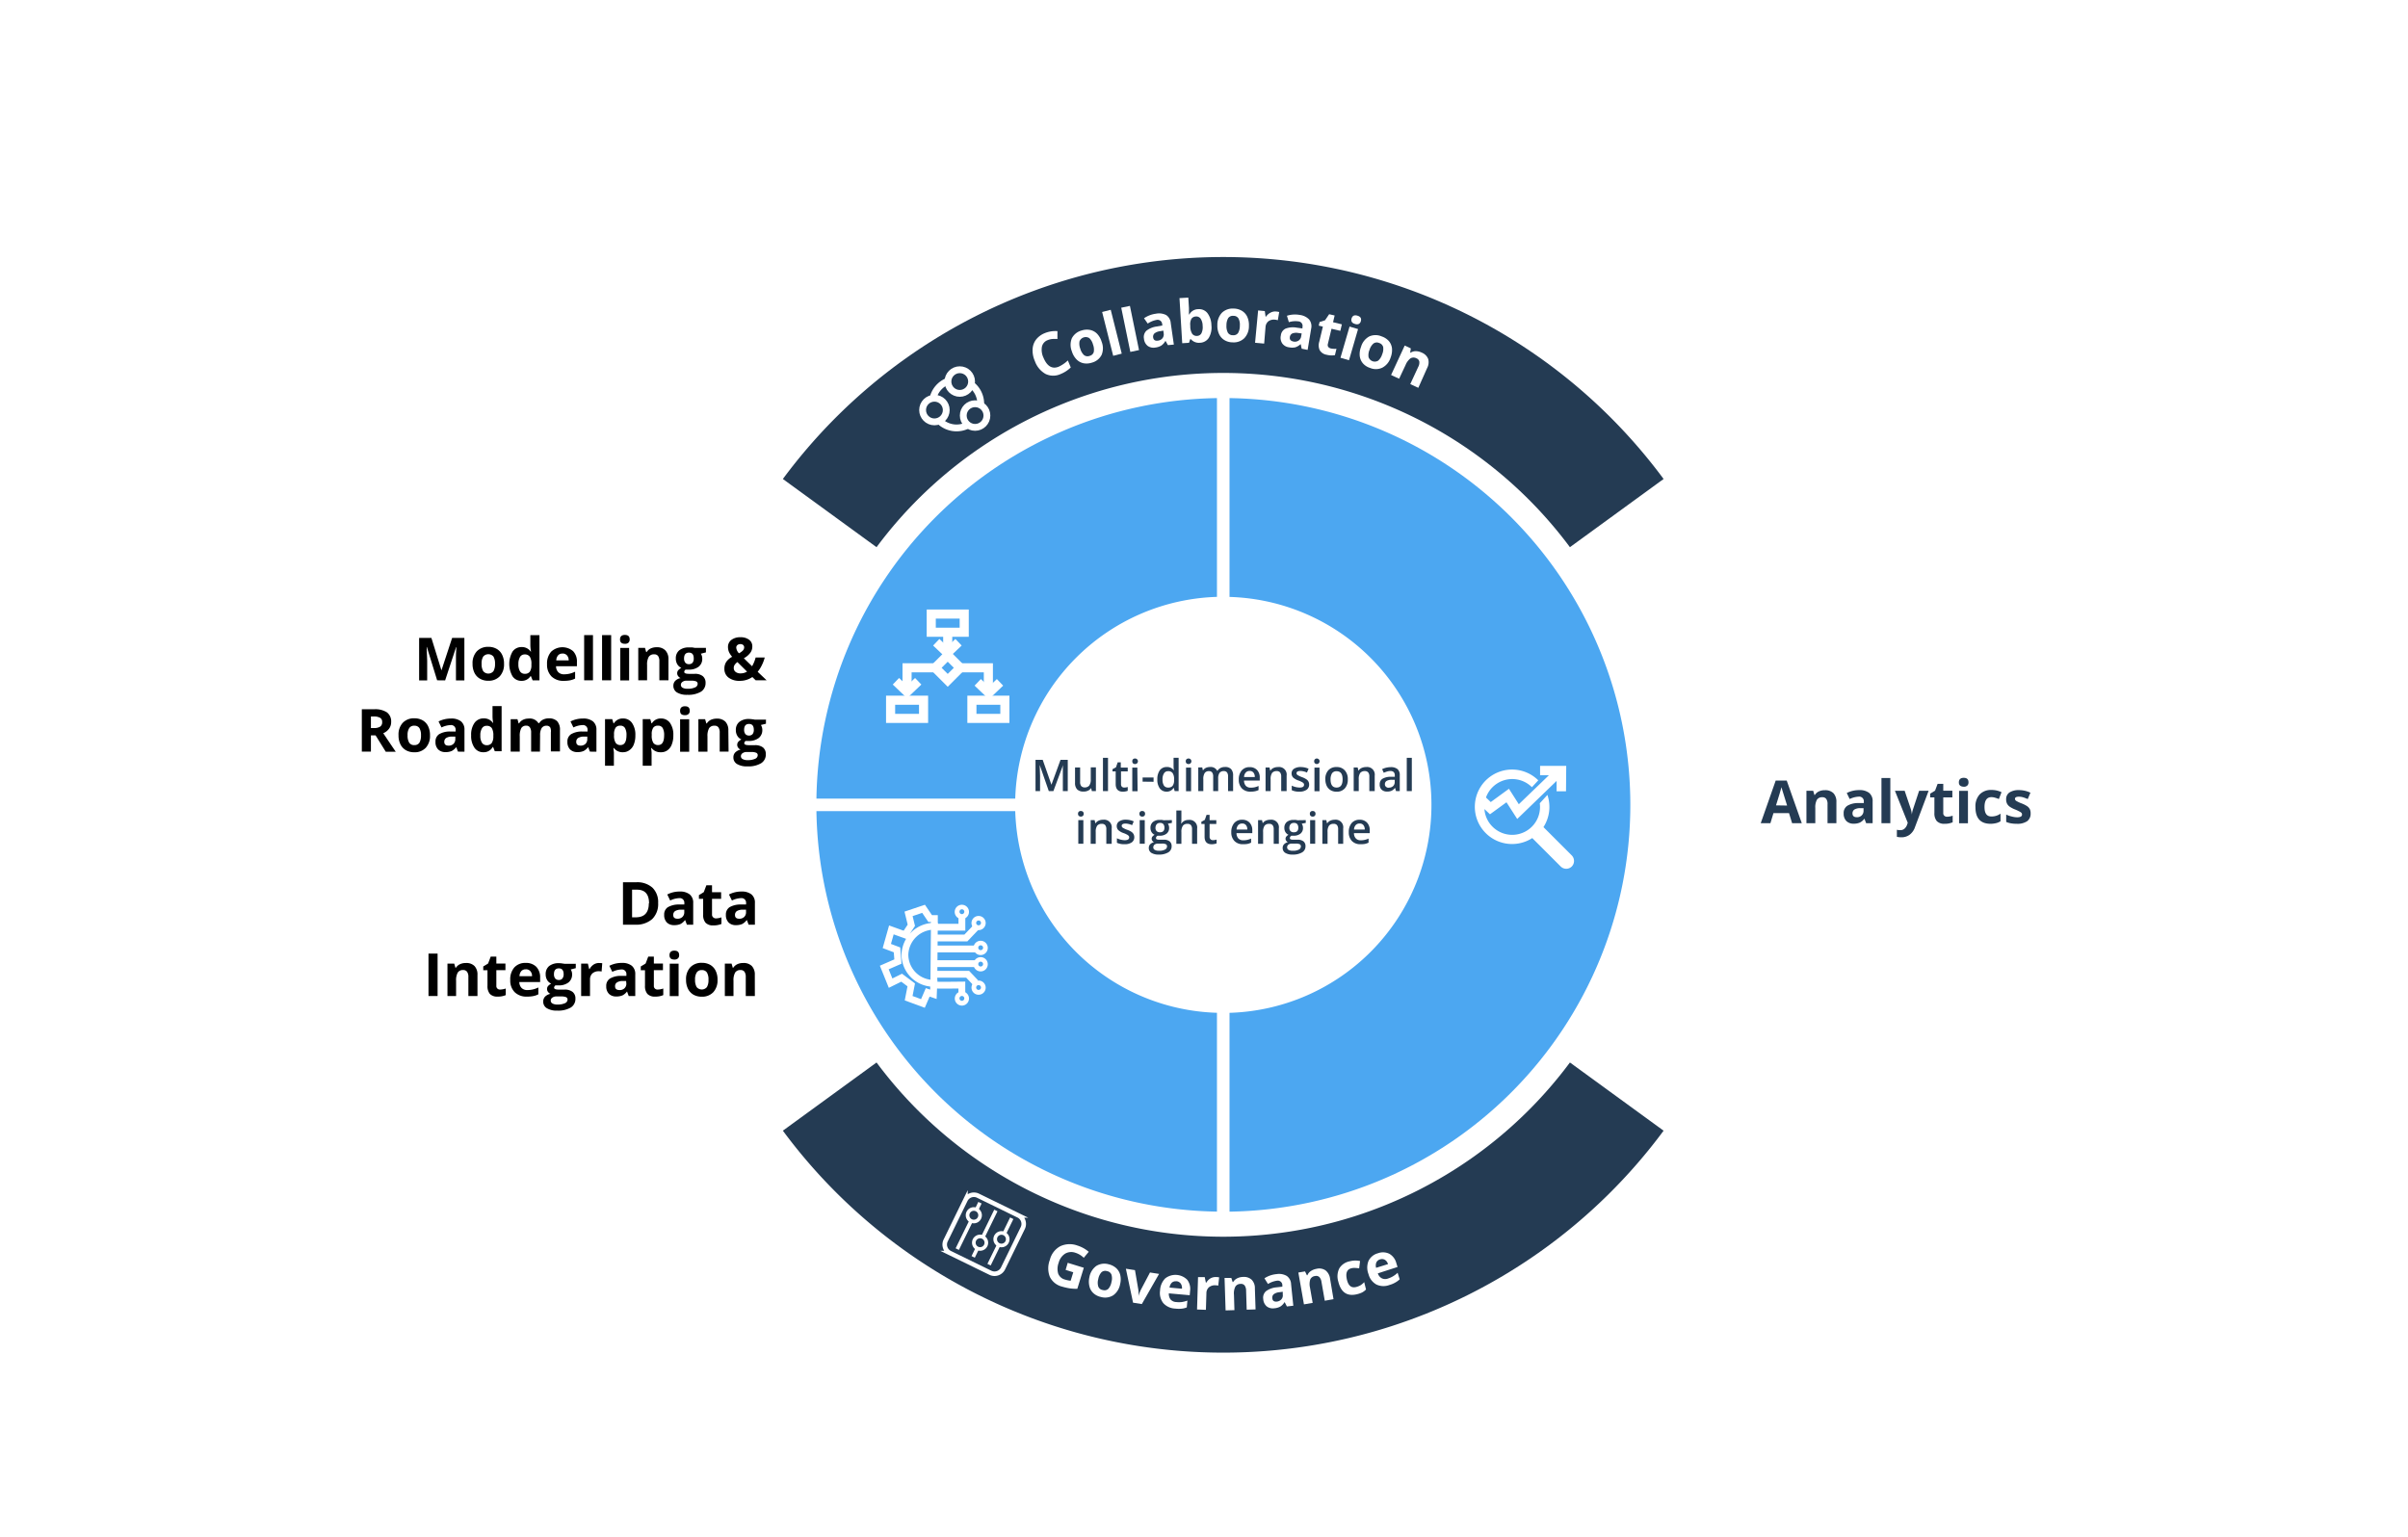 <svg id="Layer_1" data-name="Layer 1" xmlns="http://www.w3.org/2000/svg" viewBox="0 0 529.54 338"><defs><style>.cls-1{fill:#fff;}.cls-2{fill:#4ca7f1;}.cls-3{fill:#243b53;}.cls-4,.cls-5,.cls-6,.cls-7,.cls-8{fill:none;stroke:#fff;}.cls-4,.cls-5,.cls-6,.cls-8{stroke-miterlimit:10;}.cls-5{stroke-width:0.8px;}.cls-6{stroke-width:2px;}.cls-7{stroke-miterlimit:10;stroke-width:2px;}.cls-8{stroke-width:1.5px;}</style></defs><rect class="cls-1" width="529.54" height="338"/><g id="Layer_2" data-name="Layer 2"><path class="cls-2" d="M273.62,228.76a45.75,45.75,0,0,1-44.36-44.36H185.54a89.47,89.47,0,0,0,88.08,88.09Z" transform="translate(-6 -6)"/><path class="cls-2" d="M229.26,181.65a45.77,45.77,0,0,1,44.36-44.37V93.56a89.47,89.47,0,0,0-88.08,88.09Z" transform="translate(-6 -6)"/><path class="cls-2" d="M276.38,93.56v43.73a45.76,45.76,0,0,1,0,91.48V272.5a89.48,89.48,0,0,0,0-178.94Z" transform="translate(-6 -6)"/></g><g id="Layer_3" data-name="Layer 3"><path class="cls-3" d="M198.76,126.35a95,95,0,0,1,152.48,0l20.6-15a120.46,120.46,0,0,0-193.68,0Z" transform="translate(-6 -6)"/><path class="cls-3" d="M351.24,239.69a95,95,0,0,1-152.48,0l-20.6,15a120.46,120.46,0,0,0,193.68,0Z" transform="translate(-6 -6)"/><path class="cls-1" d="M240.8,283.75l3.54,1.09-1.43,4.63a11.76,11.76,0,0,1-1.74-.11,13,13,0,0,1-1.59-.37,4.07,4.07,0,0,1-2.71-2.15,5.11,5.11,0,0,1,0-3.73,4.66,4.66,0,0,1,2.28-3,4.92,4.92,0,0,1,3.8-.15,7,7,0,0,1,2.47,1.37l-1.09,1.32a4.6,4.6,0,0,0-1.88-1.12,2.67,2.67,0,0,0-2.22.21,3.37,3.37,0,0,0-1.42,2,3.78,3.78,0,0,0-.1,2.4,2.16,2.16,0,0,0,1.5,1.3,6.05,6.05,0,0,0,1.24.25l.57-1.86-1.68-.52Z" transform="translate(-6 -6)"/><path class="cls-1" d="M252.33,288.42a3.83,3.83,0,0,1-1.5,2.46,3.34,3.34,0,0,1-2.71.39,3.53,3.53,0,0,1-1.67-.84,2.91,2.91,0,0,1-.88-1.53,4.28,4.28,0,0,1,0-2,3.89,3.89,0,0,1,1.5-2.45,3.39,3.39,0,0,1,2.72-.38,3.73,3.73,0,0,1,1.66.84,3,3,0,0,1,.9,1.52A4.25,4.25,0,0,1,252.33,288.42Zm-4.81-1.09a2.88,2.88,0,0,0,0,1.63,1.21,1.21,0,0,0,1,.78,1.23,1.23,0,0,0,1.21-.27,3,3,0,0,0,.69-1.5,2.86,2.86,0,0,0,0-1.62,1.25,1.25,0,0,0-1-.77,1.23,1.23,0,0,0-1.21.26A3,3,0,0,0,247.52,287.33Z" transform="translate(-6 -6)"/><path class="cls-1" d="M255.17,292.52l-1.58-7.47,2,.31.73,4.24a7.57,7.57,0,0,1,.06,1.48h0a6.39,6.39,0,0,1,.51-1.4l2-3.8,2,.31-3.79,6.63Z" transform="translate(-6 -6)"/><path class="cls-1" d="M264.43,293.82a3.75,3.75,0,0,1-2.6-1.19,3.62,3.62,0,0,1-.72-2.78,4,4,0,0,1,1.14-2.68,3.66,3.66,0,0,1,4.83.31,3.28,3.28,0,0,1,.63,2.46l-.08.94-4.59-.41a2,2,0,0,0,.37,1.33,1.73,1.73,0,0,0,1.25.58,5.58,5.58,0,0,0,1.23,0,6.4,6.4,0,0,0,1.23-.32l-.14,1.5a4.18,4.18,0,0,1-1.12.28A6.8,6.8,0,0,1,264.43,293.82Zm.26-6a1.27,1.27,0,0,0-1,.3,1.85,1.85,0,0,0-.5,1.08l2.73.25a1.65,1.65,0,0,0-.28-1.15A1.27,1.27,0,0,0,264.69,287.8Z" transform="translate(-6 -6)"/><path class="cls-1" d="M273.45,286.88a3.58,3.58,0,0,1,.65.07l-.2,1.83a1.91,1.91,0,0,0-.57-.08,2.07,2.07,0,0,0-1.47.43,1.73,1.73,0,0,0-.56,1.32l-.11,3.64-1.95-.07.22-7.13,1.47,0,.25,1.22h.1a2.59,2.59,0,0,1,.92-.94A2.34,2.34,0,0,1,273.45,286.88Z" transform="translate(-6 -6)"/><path class="cls-1" d="M282.11,294l-1.95.06-.13-4.16a2,2,0,0,0-.31-1.15,1,1,0,0,0-.89-.36,1.33,1.33,0,0,0-1.16.59,3.36,3.36,0,0,0-.31,1.82l.1,3.36-1.94.06-.23-7.14,1.49,0,.29.9h.11a2.09,2.09,0,0,1,.88-.81,2.92,2.92,0,0,1,1.29-.31,2.5,2.5,0,0,1,1.91.62,2.62,2.62,0,0,1,.7,1.92Z" transform="translate(-6 -6)"/><path class="cls-1" d="M289,293.35l-.48-.93h-.05a2.88,2.88,0,0,1-.91.95,3.18,3.18,0,0,1-1.33.38,2.19,2.19,0,0,1-1.67-.42,2.26,2.26,0,0,1-.76-1.6,1.88,1.88,0,0,1,.62-1.75,4.67,4.67,0,0,1,2.33-.84L288,289l0-.31a1,1,0,0,0-1.21-1,5,5,0,0,0-1.95.72l-.78-1.25a5.79,5.79,0,0,1,2.65-.92,3.36,3.36,0,0,1,2.26.4,2.29,2.29,0,0,1,.95,1.82l.49,4.73Zm-.91-3.23-.75.1a2.41,2.41,0,0,0-1.23.44,1,1,0,0,0-.32.89c.05.55.4.79,1,.73a1.54,1.54,0,0,0,1-.5,1.32,1.32,0,0,0,.3-1.07Z" transform="translate(-6 -6)"/><path class="cls-1" d="M299.25,291.75l-1.92.34-.72-4.11a2,2,0,0,0-.47-1.09,1,1,0,0,0-.93-.23,1.29,1.29,0,0,0-1.07.74,3.51,3.51,0,0,0-.05,1.85l.58,3.31-1.92.33-1.23-7,1.47-.25.41.85.11,0a1.93,1.93,0,0,1,.75-.92,3.15,3.15,0,0,1,1.23-.49,2.46,2.46,0,0,1,2,.33,2.75,2.75,0,0,1,1,1.81Z" transform="translate(-6 -6)"/><path class="cls-1" d="M304.42,290.66q-3.24.79-4.11-2.76a3.93,3.93,0,0,1,.21-2.92,3.42,3.42,0,0,1,2.29-1.56,4.91,4.91,0,0,1,2.28-.06l-.2,1.61a8,8,0,0,0-.91-.09,2.59,2.59,0,0,0-.79.07c-1,.24-1.31,1.06-1,2.46s1,1.91,2,1.67a3.72,3.72,0,0,0,1-.39A3.85,3.85,0,0,0,306,288l.4,1.62a3.39,3.39,0,0,1-.82.63A5.61,5.61,0,0,1,304.42,290.66Z" transform="translate(-6 -6)"/><path class="cls-1" d="M311.54,288.63a3.65,3.65,0,0,1-2.85-.1,3.6,3.6,0,0,1-1.74-2.28,3.94,3.94,0,0,1,0-2.92,3.21,3.21,0,0,1,2.07-1.68,3.16,3.16,0,0,1,2.51.12,3.27,3.27,0,0,1,1.52,2l.28.9L309,286.07a1.81,1.81,0,0,0,.86,1.08,1.69,1.69,0,0,0,1.37.06,5.44,5.44,0,0,0,1.12-.5,5.69,5.69,0,0,0,1-.77l.45,1.44a4.32,4.32,0,0,1-.93.69A5.45,5.45,0,0,1,311.54,288.63ZM309.48,283a1.28,1.28,0,0,0-.81.67,1.85,1.85,0,0,0-.05,1.18l2.61-.81a1.58,1.58,0,0,0-.69-.95A1.29,1.29,0,0,0,309.48,283Z" transform="translate(-6 -6)"/><path class="cls-1" d="M236.4,80.81a2,2,0,0,0-1.27,1.44,4,4,0,0,0,.33,2.4q1.2,2.88,3.37,2a7.55,7.55,0,0,0,2-1.37l.64,1.54a6.82,6.82,0,0,1-2.19,1.43,3.89,3.89,0,0,1-3.35,0,5.23,5.23,0,0,1-2.36-2.85,5.67,5.67,0,0,1-.49-2.57,3.76,3.76,0,0,1,.75-2.13,4.6,4.6,0,0,1,1.93-1.43,6.17,6.17,0,0,1,2.78-.44l0,1.73a8.67,8.67,0,0,0-1.14,0A3.37,3.37,0,0,0,236.4,80.81Z" transform="translate(-6 -6)"/><path class="cls-1" d="M248.26,81.17a3.84,3.84,0,0,1,0,2.88,3.34,3.34,0,0,1-2.14,1.71,3.67,3.67,0,0,1-1.87.13,3,3,0,0,1-1.54-.87,4.33,4.33,0,0,1-1-1.75,3.81,3.81,0,0,1,0-2.87,3.4,3.4,0,0,1,2.15-1.71,3.73,3.73,0,0,1,1.86-.12,3,3,0,0,1,1.55.85A4.34,4.34,0,0,1,248.26,81.17Zm-4.7,1.51a3,3,0,0,0,.82,1.42,1.26,1.26,0,0,0,1.25.17,1.22,1.22,0,0,0,.9-.85,3.11,3.11,0,0,0-.17-1.64,2.91,2.91,0,0,0-.81-1.41,1.47,1.47,0,0,0-2.15.69A3,3,0,0,0,243.56,82.68Z" transform="translate(-6 -6)"/><path class="cls-1" d="M252.68,83.78l-1.88.48-2.43-9.64,1.89-.48Z" transform="translate(-6 -6)"/><path class="cls-1" d="M256.48,83l-1.91.4-2-9.72,1.91-.4Z" transform="translate(-6 -6)"/><path class="cls-1" d="M262.83,81.91l-.51-.91h-.05a2.88,2.88,0,0,1-.88,1,3.25,3.25,0,0,1-1.31.44,2.21,2.21,0,0,1-1.68-.35,2.24,2.24,0,0,1-.83-1.57,1.93,1.93,0,0,1,.54-1.78,4.66,4.66,0,0,1,2.29-.93l1.22-.22-.05-.31a1,1,0,0,0-1.25-.91,5,5,0,0,0-1.92.8L257.58,76a5.9,5.9,0,0,1,2.61-1,3.45,3.45,0,0,1,2.27.3,2.32,2.32,0,0,1,1,1.78l.68,4.71Zm-1-3.19-.74.13a2.45,2.45,0,0,0-1.21.48,1,1,0,0,0-.29.91c.09.55.43.77,1.06.68a1.46,1.46,0,0,0,1-.54,1.37,1.37,0,0,0,.25-1.08Z" transform="translate(-6 -6)"/><path class="cls-1" d="M269.52,74a2.32,2.32,0,0,1,2,.86,4.57,4.57,0,0,1,.88,2.66,4.49,4.49,0,0,1-.57,2.78,2.41,2.41,0,0,1-1.95,1.09,2.34,2.34,0,0,1-2-.79h-.14l-.27.8-1.49.09-.6-9.92,1.94-.11.14,2.3c0,.3,0,.77,0,1.41h.08A2.26,2.26,0,0,1,269.52,74ZM269,75.61a1.25,1.25,0,0,0-1,.51,2.61,2.61,0,0,0-.25,1.49v.21a3.09,3.09,0,0,0,.44,1.62,1.22,1.22,0,0,0,1.11.44,1.1,1.1,0,0,0,.92-.61,3.09,3.09,0,0,0,.25-1.63,2.84,2.84,0,0,0-.45-1.56A1.14,1.14,0,0,0,269,75.61Z" transform="translate(-6 -6)"/><path class="cls-1" d="M280.65,77.67a3.83,3.83,0,0,1-1,2.7,3.33,3.33,0,0,1-2.58.93,3.5,3.5,0,0,1-1.8-.49,3,3,0,0,1-1.18-1.32,4.39,4.39,0,0,1-.38-2,3.83,3.83,0,0,1,1-2.7,3.4,3.4,0,0,1,2.59-.92,3.6,3.6,0,0,1,1.8.49,3,3,0,0,1,1.18,1.31A4.36,4.36,0,0,1,280.65,77.67Zm-4.94-.11a3.09,3.09,0,0,0,.31,1.61,1.24,1.24,0,0,0,1.13.56,1.22,1.22,0,0,0,1.13-.51,3.17,3.17,0,0,0,.37-1.6,2.93,2.93,0,0,0-.31-1.6,1.25,1.25,0,0,0-1.11-.55,1.22,1.22,0,0,0-1.14.5A3.09,3.09,0,0,0,275.71,77.56Z" transform="translate(-6 -6)"/><path class="cls-1" d="M286.66,74.52a3.23,3.23,0,0,1,.65.11L287,76.44a2,2,0,0,0-.56-.12,2.06,2.06,0,0,0-1.5.34,1.75,1.75,0,0,0-.64,1.29L284,81.57,282,81.39l.67-7.11,1.47.14.17,1.22h.1a2.59,2.59,0,0,1,1-.88A2.14,2.14,0,0,1,286.66,74.52Z" transform="translate(-6 -6)"/><path class="cls-1" d="M292.25,82.7l-.21-1H292a3,3,0,0,1-1.15.69,3.28,3.28,0,0,1-1.37,0,2.14,2.14,0,0,1-1.5-.85,2.23,2.23,0,0,1-.31-1.75,1.85,1.85,0,0,1,1.06-1.52,4.64,4.64,0,0,1,2.46-.2l1.23.17,0-.31a1,1,0,0,0-.91-1.25,4.9,4.9,0,0,0-2.08.18l-.42-1.41a5.76,5.76,0,0,1,2.81-.18,3.41,3.41,0,0,1,2.07,1,2.38,2.38,0,0,1,.45,2l-.78,4.69Zm0-3.36-.75-.1a2.47,2.47,0,0,0-1.3.1,1,1,0,0,0-.55.78c-.09.54.17.87.79,1a1.47,1.47,0,0,0,1.13-.21,1.33,1.33,0,0,0,.57-.95Z" transform="translate(-6 -6)"/><path class="cls-1" d="M298.65,82.64a4,4,0,0,0,1.25.07l-.34,1.41a4.43,4.43,0,0,1-1.82-.09,2.16,2.16,0,0,1-1.52-1,2.62,2.62,0,0,1-.11-1.85l.8-3.34-.91-.22.19-.79,1.2-.39.9-1.33,1.21.28-.35,1.48,1.94.47-.34,1.43-1.94-.46-.8,3.34a.81.81,0,0,0,.08.65A1.08,1.08,0,0,0,298.65,82.64Z" transform="translate(-6 -6)"/><path class="cls-1" d="M302.66,85.23l-1.88-.54,2-6.86,1.87.55Zm.57-9.19c.18-.6.6-.81,1.28-.61s.93.61.75,1.21a.93.93,0,0,1-.45.61,1.11,1.11,0,0,1-.83,0C303.3,77.06,303.05,76.66,303.23,76Z" transform="translate(-6 -6)"/><path class="cls-1" d="M311.82,84.61A3.76,3.76,0,0,1,310,86.86a3.3,3.3,0,0,1-2.73.06,3.46,3.46,0,0,1-1.55-1,3,3,0,0,1-.7-1.62,4.36,4.36,0,0,1,.28-2A3.77,3.77,0,0,1,307.11,80a3.39,3.39,0,0,1,2.75,0,3.66,3.66,0,0,1,1.55,1,3,3,0,0,1,.7,1.62A4.46,4.46,0,0,1,311.82,84.61Zm-4.64-1.68a2.93,2.93,0,0,0-.22,1.62,1.44,1.44,0,0,0,2.12.77,3.05,3.05,0,0,0,.87-1.39,3,3,0,0,0,.22-1.61,1.27,1.27,0,0,0-.89-.88,1.23,1.23,0,0,0-1.23.11A2.88,2.88,0,0,0,307.18,82.93Z" transform="translate(-6 -6)"/><path class="cls-1" d="M317.9,91.3l-1.77-.82,1.75-3.78a2,2,0,0,0,.24-1.17,1,1,0,0,0-.63-.72,1.36,1.36,0,0,0-1.3,0,3.5,3.5,0,0,0-1.1,1.49l-1.41,3-1.77-.82,3-6.48,1.34.63-.14.94.1,0a2.05,2.05,0,0,1,1.14-.33,3.12,3.12,0,0,1,1.29.31,2.52,2.52,0,0,1,1.43,1.4,2.7,2.7,0,0,1-.23,2Z" transform="translate(-6 -6)"/><path d="M150.73,204.62a4.6,4.6,0,0,1-1.31,3.53,5.34,5.34,0,0,1-3.79,1.23H143v-9.33h2.94a5,5,0,0,1,3.55,1.2A4.42,4.42,0,0,1,150.73,204.62Zm-2,.06c0-2-.89-3-2.66-3H145v6.08h.84C147.73,207.75,148.68,206.72,148.68,204.68Z" transform="translate(-6 -6)"/><path d="M157.05,209.38l-.37-1h-.05a3,3,0,0,1-1,.86,3.28,3.28,0,0,1-1.36.24,2.19,2.19,0,0,1-1.62-.58,2.29,2.29,0,0,1-.59-1.68,1.89,1.89,0,0,1,.8-1.68,4.81,4.81,0,0,1,2.39-.6l1.24,0v-.31a1,1,0,0,0-1.11-1.09,5,5,0,0,0-2,.52l-.64-1.32a5.79,5.79,0,0,1,2.73-.65,3.37,3.37,0,0,1,2.2.63,2.32,2.32,0,0,1,.77,1.9v4.76h-1.37Zm-.57-3.3-.75,0a2.43,2.43,0,0,0-1.27.31,1,1,0,0,0-.41.86c0,.55.31.82.94.82a1.49,1.49,0,0,0,1.08-.39,1.38,1.38,0,0,0,.41-1Z" transform="translate(-6 -6)"/><path d="M163.43,208a4.15,4.15,0,0,0,1.22-.23v1.45a4.51,4.51,0,0,1-1.79.32,2.2,2.2,0,0,1-1.7-.59,2.58,2.58,0,0,1-.53-1.77V203.7h-.93v-.82l1.07-.66.57-1.51h1.24v1.53h2v1.45h-2v3.45a.75.75,0,0,0,.24.61A.85.85,0,0,0,163.43,208Z" transform="translate(-6 -6)"/><path d="M170.63,209.38l-.38-1h-.05a3,3,0,0,1-1,.86,3.28,3.28,0,0,1-1.36.24,2.16,2.16,0,0,1-1.61-.58,2.26,2.26,0,0,1-.6-1.68,1.91,1.91,0,0,1,.8-1.68,4.83,4.83,0,0,1,2.4-.6l1.24,0v-.31a1,1,0,0,0-1.11-1.09,5,5,0,0,0-2,.52l-.65-1.32a5.82,5.82,0,0,1,2.73-.65,3.4,3.4,0,0,1,2.21.63,2.31,2.31,0,0,1,.76,1.9v4.76h-1.36Zm-.57-3.3-.75,0a2.43,2.43,0,0,0-1.27.31,1,1,0,0,0-.41.86c0,.55.31.82.94.82a1.49,1.49,0,0,0,1.08-.39,1.38,1.38,0,0,0,.41-1Z" transform="translate(-6 -6)"/><path d="M100.23,225.07v-9.33h2v9.33Z" transform="translate(-6 -6)"/><path d="M111,225.07h-2V220.9a1.91,1.91,0,0,0-.28-1.15,1,1,0,0,0-.87-.39,1.32,1.32,0,0,0-1.18.54,3.42,3.42,0,0,0-.37,1.81v3.36H104.4v-7.13h1.49l.26.91h.11a2.14,2.14,0,0,1,.9-.78,3,3,0,0,1,1.3-.26,2.49,2.49,0,0,1,1.89.67,2.69,2.69,0,0,1,.65,1.94Z" transform="translate(-6 -6)"/><path d="M116,223.65a4.15,4.15,0,0,0,1.22-.23v1.45a4.3,4.3,0,0,1-1.79.33,2.22,2.22,0,0,1-1.7-.59,2.62,2.62,0,0,1-.53-1.77V219.4h-.93v-.83l1.07-.65.57-1.51h1.24v1.52h2v1.46h-2v3.44a.74.74,0,0,0,.24.61A.81.81,0,0,0,116,223.65Z" transform="translate(-6 -6)"/><path d="M121.91,225.2a3.68,3.68,0,0,1-2.7-.95,3.58,3.58,0,0,1-1-2.69,3.94,3.94,0,0,1,.89-2.77,3.22,3.22,0,0,1,2.48-1,3.17,3.17,0,0,1,2.36.86,3.3,3.3,0,0,1,.84,2.38V222H120.2a1.89,1.89,0,0,0,.49,1.29,1.73,1.73,0,0,0,1.29.47,5.28,5.28,0,0,0,1.21-.14,5.61,5.61,0,0,0,1.2-.43v1.51a4.26,4.26,0,0,1-1.09.38A6.64,6.64,0,0,1,121.91,225.2Zm-.27-6a1.24,1.24,0,0,0-1,.39,1.75,1.75,0,0,0-.4,1.12H123a1.59,1.59,0,0,0-.38-1.12A1.27,1.27,0,0,0,121.64,219.19Z" transform="translate(-6 -6)"/><path d="M132.62,217.94v1l-1.12.29a1.87,1.87,0,0,1,.31,1.07,2.19,2.19,0,0,1-.8,1.79,3.43,3.43,0,0,1-2.22.64l-.35,0-.29,0a.67.67,0,0,0-.3.51c0,.29.36.42,1.07.42h1.21a2.71,2.71,0,0,1,1.79.51,1.8,1.8,0,0,1,.62,1.48,2.21,2.21,0,0,1-1,1.94,5.46,5.46,0,0,1-3,.69,4.15,4.15,0,0,1-2.29-.53,1.65,1.65,0,0,1-.79-1.46,1.54,1.54,0,0,1,.4-1.08,2.33,2.33,0,0,1,1.18-.62,1.22,1.22,0,0,1-.52-.42,1,1,0,0,1-.22-.62,1,1,0,0,1,.23-.68,2.82,2.82,0,0,1,.68-.53,1.85,1.85,0,0,1-.88-.78,2.32,2.32,0,0,1-.33-1.26,2.24,2.24,0,0,1,.75-1.81,3.32,3.32,0,0,1,2.17-.64c.2,0,.43,0,.71.06a4.14,4.14,0,0,1,.52.08h2.51Zm-5.51,8.15a.71.71,0,0,0,.39.63,2.14,2.14,0,0,0,1.08.23,3.89,3.89,0,0,0,1.64-.29.9.9,0,0,0,.59-.79.57.57,0,0,0-.35-.56,3,3,0,0,0-1.09-.15h-1a1.52,1.52,0,0,0-.9.26A.78.78,0,0,0,127.11,226.09Zm.71-5.81a1.52,1.52,0,0,0,.26.92,1,1,0,0,0,.81.34.93.93,0,0,0,.8-.34,1.5,1.5,0,0,0,.26-.92c0-.86-.35-1.29-1.06-1.29S127.82,219.42,127.82,220.28Z" transform="translate(-6 -6)"/><path d="M137.78,217.81a4,4,0,0,1,.66.05l-.14,1.82a2.37,2.37,0,0,0-.57-.06,2.09,2.09,0,0,0-1.46.48,1.77,1.77,0,0,0-.52,1.35v3.63H133.8v-7.14h1.48l.28,1.2h.1a2.7,2.7,0,0,1,.9-1A2.13,2.13,0,0,1,137.78,217.81Z" transform="translate(-6 -6)"/><path d="M144.26,225.07l-.37-1h0a2.78,2.78,0,0,1-1,.86,3.28,3.28,0,0,1-1.36.24,2.19,2.19,0,0,1-1.62-.58,2.27,2.27,0,0,1-.59-1.67,1.87,1.87,0,0,1,.8-1.68,4.61,4.61,0,0,1,2.39-.6l1.24,0v-.32a1,1,0,0,0-1.1-1.09,5.11,5.11,0,0,0-2,.52l-.65-1.32a5.91,5.91,0,0,1,2.73-.64,3.37,3.37,0,0,1,2.2.62,2.33,2.33,0,0,1,.77,1.9v4.76h-1.37Zm-.57-3.3-.75,0a2.24,2.24,0,0,0-1.26.31.93.93,0,0,0-.42.85c0,.55.32.83,1,.83a1.46,1.46,0,0,0,1.08-.4,1.36,1.36,0,0,0,.4-1Z" transform="translate(-6 -6)"/><path d="M150.64,223.65a4.15,4.15,0,0,0,1.22-.23v1.45a4.3,4.3,0,0,1-1.79.33,2.22,2.22,0,0,1-1.7-.59,2.62,2.62,0,0,1-.53-1.77V219.4h-.93v-.83l1.07-.65.57-1.51h1.24v1.52h2v1.46h-2v3.44a.74.74,0,0,0,.24.61A.81.81,0,0,0,150.64,223.65Z" transform="translate(-6 -6)"/><path d="M153.23,216.09c0-.63.35-1,1.06-1s1.06.32,1.06,1a.93.93,0,0,1-.26.7,1.09,1.09,0,0,1-.8.26C153.58,217.05,153.23,216.73,153.23,216.09Zm2,9h-1.95v-7.13h1.95Z" transform="translate(-6 -6)"/><path d="M163.79,221.49a3.84,3.84,0,0,1-.92,2.73,3.35,3.35,0,0,1-2.56,1,3.65,3.65,0,0,1-1.81-.44,3.11,3.11,0,0,1-1.21-1.3,4.36,4.36,0,0,1-.42-2,3.78,3.78,0,0,1,.92-2.71,3.35,3.35,0,0,1,2.57-1,3.67,3.67,0,0,1,1.81.44,3,3,0,0,1,1.2,1.29A4.28,4.28,0,0,1,163.79,221.49Zm-4.94,0a3.05,3.05,0,0,0,.35,1.61,1.46,1.46,0,0,0,2.26,0,3,3,0,0,0,.34-1.61,2.94,2.94,0,0,0-.34-1.59,1.26,1.26,0,0,0-1.13-.53,1.24,1.24,0,0,0-1.12.53A2.8,2.8,0,0,0,158.85,221.49Z" transform="translate(-6 -6)"/><path d="M172,225.07h-2V220.9a2,2,0,0,0-.27-1.15,1,1,0,0,0-.88-.39,1.33,1.33,0,0,0-1.18.54,3.42,3.42,0,0,0-.37,1.81v3.36H165.4v-7.13h1.48l.26.91h.11a2.2,2.2,0,0,1,.9-.78,3,3,0,0,1,1.3-.26,2.49,2.49,0,0,1,1.89.67,2.69,2.69,0,0,1,.65,1.94Z" transform="translate(-6 -6)"/><path d="M102.13,155.63l-2.26-7.33h-.05c.08,1.49.12,2.49.12,3v4.35H98.17v-9.34h2.7l2.21,7.14h0l2.35-7.14h2.69v9.34h-1.85v-4.42c0-.21,0-.45,0-.72s0-1,.09-2.17h-.06l-2.41,7.31Z" transform="translate(-6 -6)"/><path d="M116.84,152a3.85,3.85,0,0,1-.92,2.73,3.35,3.35,0,0,1-2.56,1,3.55,3.55,0,0,1-1.81-.45,3,3,0,0,1-1.21-1.29,4.36,4.36,0,0,1-.42-2,3.83,3.83,0,0,1,.92-2.72,3.39,3.39,0,0,1,2.57-1,3.57,3.57,0,0,1,1.81.45,2.94,2.94,0,0,1,1.2,1.29A4.31,4.31,0,0,1,116.84,152Zm-4.93,0a3,3,0,0,0,.35,1.61,1.45,1.45,0,0,0,2.26,0,3.1,3.1,0,0,0,.34-1.6,3,3,0,0,0-.34-1.59,1.47,1.47,0,0,0-2.26,0A2.78,2.78,0,0,0,111.91,152Z" transform="translate(-6 -6)"/><path d="M120.71,155.75a2.31,2.31,0,0,1-2-1,5.48,5.48,0,0,1,0-5.43,2.35,2.35,0,0,1,2-1,2.32,2.32,0,0,1,2,1h.07a7.82,7.82,0,0,1-.15-1.43V145.7h2v9.94h-1.5l-.38-.93h-.08A2.26,2.26,0,0,1,120.71,155.75Zm.68-1.55a1.33,1.33,0,0,0,1.1-.43,2.53,2.53,0,0,0,.37-1.47v-.22a2.87,2.87,0,0,0-.35-1.64,1.31,1.31,0,0,0-1.15-.5,1.16,1.16,0,0,0-1,.55,3,3,0,0,0-.36,1.61,2.81,2.81,0,0,0,.37,1.58A1.18,1.18,0,0,0,121.39,154.2Z" transform="translate(-6 -6)"/><path d="M130,155.75a3.69,3.69,0,0,1-2.7-.95,3.62,3.62,0,0,1-1-2.69,3.93,3.93,0,0,1,.9-2.77,3.63,3.63,0,0,1,4.83-.12,3.26,3.26,0,0,1,.84,2.38v.94h-4.59a1.85,1.85,0,0,0,.49,1.3,1.71,1.71,0,0,0,1.28.47,5.3,5.3,0,0,0,1.22-.14,6.21,6.21,0,0,0,1.2-.43v1.51a4.4,4.4,0,0,1-1.09.38A7,7,0,0,1,130,155.75Zm-.27-6a1.22,1.22,0,0,0-1,.39,1.74,1.74,0,0,0-.4,1.11h2.73a1.63,1.63,0,0,0-.38-1.11A1.29,1.29,0,0,0,129.69,149.74Z" transform="translate(-6 -6)"/><path d="M136.4,155.63h-1.94v-9.94h1.94Z" transform="translate(-6 -6)"/><path d="M140.4,155.63h-2v-9.94h2Z" transform="translate(-6 -6)"/><path d="M142.35,146.65c0-.64.35-1,1.06-1s1.06.31,1.06,1a.94.94,0,0,1-.26.7,1.1,1.1,0,0,1-.79.25C142.71,147.6,142.35,147.28,142.35,146.65Zm2,9h-1.95v-7.14h1.95Z" transform="translate(-6 -6)"/><path d="M153,155.63h-2v-4.17a2,2,0,0,0-.27-1.16,1,1,0,0,0-.88-.38,1.31,1.31,0,0,0-1.18.54,3.4,3.4,0,0,0-.37,1.81v3.36h-1.94v-7.14h1.48l.26.92h.11a2.09,2.09,0,0,1,.9-.79,3,3,0,0,1,1.3-.26,2.53,2.53,0,0,1,1.89.67A2.72,2.72,0,0,1,153,151Z" transform="translate(-6 -6)"/><path d="M161.24,148.49v1l-1.12.29a1.91,1.91,0,0,1,.31,1.07,2.15,2.15,0,0,1-.79,1.79,3.48,3.48,0,0,1-2.23.64l-.35,0-.29,0a.64.64,0,0,0-.3.51c0,.28.36.42,1.07.42h1.21a2.71,2.71,0,0,1,1.79.5,1.81,1.81,0,0,1,.62,1.48,2.21,2.21,0,0,1-1,1.94,5.46,5.46,0,0,1-3,.69,4.15,4.15,0,0,1-2.29-.52,1.68,1.68,0,0,1-.79-1.46,1.52,1.52,0,0,1,.4-1.08,2.26,2.26,0,0,1,1.18-.62,1.29,1.29,0,0,1-.52-.42,1,1,0,0,1-.22-.62,1,1,0,0,1,.23-.68,2.82,2.82,0,0,1,.68-.53,1.9,1.9,0,0,1-.88-.78,2.38,2.38,0,0,1-.33-1.27,2.22,2.22,0,0,1,.75-1.8,3.29,3.29,0,0,1,2.17-.64,6.9,6.9,0,0,1,.71,0l.52.09h2.51Zm-5.51,8.14a.72.72,0,0,0,.38.64,2.17,2.17,0,0,0,1.08.22,3.68,3.68,0,0,0,1.64-.29.87.87,0,0,0,.59-.78.57.57,0,0,0-.35-.56,2.94,2.94,0,0,0-1.09-.15h-1a1.42,1.42,0,0,0-.89.26A.77.77,0,0,0,155.73,156.63Zm.7-5.81a1.47,1.47,0,0,0,.27.93,1,1,0,0,0,.8.33,1,1,0,0,0,.81-.33,1.51,1.51,0,0,0,.25-.93c0-.86-.35-1.28-1.06-1.28S156.43,150,156.43,150.82Z" transform="translate(-6 -6)"/><path d="M174.59,155.63h-2.41l-.73-.72a4.78,4.78,0,0,1-2.76.84,3.92,3.92,0,0,1-2.47-.71,2.35,2.35,0,0,1-.92-1.94,2.73,2.73,0,0,1,.39-1.49,3.56,3.56,0,0,1,1.32-1.15,4.45,4.45,0,0,1-.7-1.05,2.88,2.88,0,0,1-.22-1.1,1.9,1.9,0,0,1,.74-1.56,3.14,3.14,0,0,1,2-.59,3,3,0,0,1,1.9.55,1.76,1.76,0,0,1,.71,1.48,2.32,2.32,0,0,1-.44,1.39,4.39,4.39,0,0,1-1.42,1.2l1.81,1.76a7.79,7.79,0,0,0,.78-1.92h2a8.51,8.51,0,0,1-.63,1.68,7.27,7.27,0,0,1-.92,1.46Zm-7.23-2.71a1.06,1.06,0,0,0,.41.87,1.71,1.71,0,0,0,1.06.32,2.74,2.74,0,0,0,1.45-.39l-2.12-2.1a2.65,2.65,0,0,0-.58.58A1.2,1.2,0,0,0,167.36,152.92Zm2.29-4.53a.67.67,0,0,0-.23-.53.87.87,0,0,0-.59-.19,1,1,0,0,0-.67.21.7.7,0,0,0-.25.58,2,2,0,0,0,.6,1.23,3.38,3.38,0,0,0,.84-.6A1,1,0,0,0,169.65,148.39Z" transform="translate(-6 -6)"/><path d="M87.57,167.74v3.58h-2V162h2.72a4.65,4.65,0,0,1,2.81.69,2.48,2.48,0,0,1,.92,2.11,2.45,2.45,0,0,1-.46,1.47,3,3,0,0,1-1.28,1c1.41,2.1,2.32,3.46,2.75,4.07h-2.2l-2.23-3.59Zm0-1.61h.64a2.44,2.44,0,0,0,1.39-.31,1.11,1.11,0,0,0,.44-1,1,1,0,0,0-.45-.94,2.72,2.72,0,0,0-1.41-.29h-.61Z" transform="translate(-6 -6)"/><path d="M100.56,167.74a3.83,3.83,0,0,1-.92,2.72,3.32,3.32,0,0,1-2.56,1,3.65,3.65,0,0,1-1.81-.45,3,3,0,0,1-1.21-1.3,4.32,4.32,0,0,1-.42-2,3.79,3.79,0,0,1,.92-2.72,3.35,3.35,0,0,1,2.57-1,3.65,3.65,0,0,1,1.81.44,3,3,0,0,1,1.2,1.29A4.35,4.35,0,0,1,100.56,167.74Zm-4.93,0a3,3,0,0,0,.35,1.6,1.24,1.24,0,0,0,1.13.54,1.26,1.26,0,0,0,1.13-.53,3.14,3.14,0,0,0,.34-1.61,3,3,0,0,0-.34-1.59,1.26,1.26,0,0,0-1.13-.53,1.23,1.23,0,0,0-1.12.53A2.75,2.75,0,0,0,95.63,167.74Z" transform="translate(-6 -6)"/><path d="M106.71,171.32l-.38-1h0a3,3,0,0,1-1,.86,3.25,3.25,0,0,1-1.36.24,2.18,2.18,0,0,1-1.61-.58,2.23,2.23,0,0,1-.59-1.67,1.89,1.89,0,0,1,.79-1.68,4.62,4.62,0,0,1,2.4-.6l1.24,0v-.32a1,1,0,0,0-1.11-1.09,5,5,0,0,0-2,.52l-.65-1.32a6,6,0,0,1,2.74-.64,3.39,3.39,0,0,1,2.2.62,2.32,2.32,0,0,1,.76,1.9v4.77Zm-.58-3.31-.75,0a2.39,2.39,0,0,0-1.27.31,1,1,0,0,0-.41.85c0,.55.32.83.94.83a1.5,1.5,0,0,0,1.09-.39,1.43,1.43,0,0,0,.4-1Z" transform="translate(-6 -6)"/><path d="M112.33,171.45a2.3,2.3,0,0,1-2-1,4.52,4.52,0,0,1-.72-2.71,4.45,4.45,0,0,1,.73-2.73,2.39,2.39,0,0,1,2-1,2.35,2.35,0,0,1,2.06,1h.06a7.82,7.82,0,0,1-.15-1.43v-2.28h2v9.93h-1.5l-.37-.93h-.09A2.22,2.22,0,0,1,112.33,171.45Zm.68-1.55a1.34,1.34,0,0,0,1.1-.44,2.52,2.52,0,0,0,.38-1.47v-.21a3,3,0,0,0-.35-1.65,1.32,1.32,0,0,0-1.15-.49,1.13,1.13,0,0,0-1,.55,2.85,2.85,0,0,0-.36,1.6,2.82,2.82,0,0,0,.36,1.58A1.19,1.19,0,0,0,113,169.9Z" transform="translate(-6 -6)"/><path d="M124.74,171.32H122.8v-4.17a2,2,0,0,0-.27-1.16.91.91,0,0,0-.81-.38,1.19,1.19,0,0,0-1.09.55,3.67,3.67,0,0,0-.33,1.81v3.35h-2v-7.14h1.49l.26.92h.11a1.94,1.94,0,0,1,.83-.77,2.68,2.68,0,0,1,1.25-.28,2.22,2.22,0,0,1,2.16,1h.18a1.91,1.91,0,0,1,.84-.77,2.85,2.85,0,0,1,1.26-.28,2.53,2.53,0,0,1,1.84.62,2.77,2.77,0,0,1,.62,2v4.65h-2v-4.17A2,2,0,0,0,127,166a.91.91,0,0,0-.81-.38,1.23,1.23,0,0,0-1.07.51,3,3,0,0,0-.35,1.62Z" transform="translate(-6 -6)"/><path d="M135.72,171.32l-.38-1h0a2.93,2.93,0,0,1-1,.86,3.2,3.2,0,0,1-1.35.24,2.19,2.19,0,0,1-1.62-.58,2.27,2.27,0,0,1-.59-1.67,1.87,1.87,0,0,1,.8-1.68,4.61,4.61,0,0,1,2.39-.6l1.24,0v-.32a1,1,0,0,0-1.11-1.09,5,5,0,0,0-2,.52l-.64-1.32a5.91,5.91,0,0,1,2.73-.64,3.37,3.37,0,0,1,2.2.62,2.33,2.33,0,0,1,.77,1.9v4.77Zm-.57-3.31-.75,0a2.39,2.39,0,0,0-1.27.31,1,1,0,0,0-.41.85c0,.55.32.83.94.83a1.5,1.5,0,0,0,1.09-.39,1.43,1.43,0,0,0,.4-1Z" transform="translate(-6 -6)"/><path d="M143,171.45a2.37,2.37,0,0,1-2-.92h-.11c.07.6.11.94.11,1v2.89h-1.95V164.17h1.58l.28.92H141a2.24,2.24,0,0,1,2-1.06,2.33,2.33,0,0,1,2,1,4.5,4.5,0,0,1,.72,2.71,5.21,5.21,0,0,1-.34,2,2.66,2.66,0,0,1-1,1.28A2.31,2.31,0,0,1,143,171.45Zm-.57-5.84a1.21,1.21,0,0,0-1.05.44,2.57,2.57,0,0,0-.35,1.47v.21a3,3,0,0,0,.35,1.64,1.2,1.2,0,0,0,1.08.5c.87,0,1.31-.72,1.31-2.16a3,3,0,0,0-.33-1.58A1.11,1.11,0,0,0,142.44,165.61Z" transform="translate(-6 -6)"/><path d="M151.29,171.45a2.39,2.39,0,0,1-2-.92h-.1c.07.6.1.94.1,1v2.89h-1.95V164.17H149l.27.92h.09a2.24,2.24,0,0,1,2-1.06,2.36,2.36,0,0,1,2,1,4.5,4.5,0,0,1,.71,2.71,5.21,5.21,0,0,1-.34,2,2.7,2.7,0,0,1-.95,1.28A2.35,2.35,0,0,1,151.29,171.45Zm-.58-5.84a1.21,1.21,0,0,0-1.05.44,2.5,2.5,0,0,0-.34,1.47v.21a3,3,0,0,0,.34,1.64,1.23,1.23,0,0,0,1.08.5c.88,0,1.31-.72,1.31-2.16a3.14,3.14,0,0,0-.32-1.58A1.11,1.11,0,0,0,150.71,165.61Z" transform="translate(-6 -6)"/><path d="M155.56,162.34c0-.63.35-1,1.06-1s1.06.32,1.06,1a.93.93,0,0,1-.26.7,1.11,1.11,0,0,1-.79.26C155.91,163.3,155.56,163,155.56,162.34Zm2,9h-2v-7.14h2Z" transform="translate(-6 -6)"/><path d="M166.22,171.32h-1.95v-4.17A2,2,0,0,0,164,166a1,1,0,0,0-.88-.38,1.33,1.33,0,0,0-1.18.54,3.44,3.44,0,0,0-.36,1.81v3.36h-2v-7.14h1.48l.27.92h.11a2.13,2.13,0,0,1,.89-.79,3.14,3.14,0,0,1,1.3-.26,2.52,2.52,0,0,1,1.9.68,2.73,2.73,0,0,1,.64,1.94Z" transform="translate(-6 -6)"/><path d="M174.44,164.18v1l-1.11.28a2,2,0,0,1,.31,1.08,2.19,2.19,0,0,1-.8,1.79,3.54,3.54,0,0,1-2.23.64l-.35,0-.29,0a.65.65,0,0,0-.3.51c0,.28.36.42,1.07.42H172a2.81,2.81,0,0,1,1.79.5,1.86,1.86,0,0,1,.62,1.48,2.24,2.24,0,0,1-1.05,2,5.44,5.44,0,0,1-3,.68,4.15,4.15,0,0,1-2.29-.52,1.65,1.65,0,0,1-.79-1.46,1.52,1.52,0,0,1,.4-1.08,2.33,2.33,0,0,1,1.18-.62,1.29,1.29,0,0,1-.52-.42,1,1,0,0,1-.22-.62,1.05,1.05,0,0,1,.23-.68,2.7,2.7,0,0,1,.69-.53,1.83,1.83,0,0,1-.89-.78,2.34,2.34,0,0,1-.33-1.26,2.22,2.22,0,0,1,.76-1.81,3.29,3.29,0,0,1,2.16-.64,5,5,0,0,1,.71.06,4.43,4.43,0,0,1,.53.08h2.5Zm-5.51,8.15a.71.71,0,0,0,.39.63,2.14,2.14,0,0,0,1.08.23,3.82,3.82,0,0,0,1.64-.29.89.89,0,0,0,.59-.79.56.56,0,0,0-.35-.55,2.71,2.71,0,0,0-1.09-.16h-1a1.49,1.49,0,0,0-.89.26A.78.78,0,0,0,168.93,172.33Zm.71-5.81a1.52,1.52,0,0,0,.26.92,1,1,0,0,0,.81.34,1,1,0,0,0,.81-.34,1.5,1.5,0,0,0,.25-.92c0-.86-.35-1.29-1.06-1.29S169.64,165.66,169.64,166.52Z" transform="translate(-6 -6)"/><path class="cls-3" d="M400.1,187.06l-.68-2.22H396l-.67,2.22h-2.13l3.29-9.37h2.43l3.31,9.37ZM399,183.18c-.63-2-1-3.15-1.06-3.41s-.14-.48-.18-.63c-.13.55-.54,1.89-1.2,4Z" transform="translate(-6 -6)"/><path class="cls-3" d="M409.84,187.06h-1.95v-4.17a1.92,1.92,0,0,0-.27-1.15,1,1,0,0,0-.87-.39,1.34,1.34,0,0,0-1.19.54,3.48,3.48,0,0,0-.36,1.82v3.35h-1.95v-7.13h1.49l.26.91h.11a2.11,2.11,0,0,1,.89-.78,3,3,0,0,1,1.3-.26,2.52,2.52,0,0,1,1.9.67,2.73,2.73,0,0,1,.64,1.94v4.65Z" transform="translate(-6 -6)"/><path class="cls-3" d="M416.38,187.06l-.38-1h0a2.8,2.8,0,0,1-1,.86,3.22,3.22,0,0,1-1.35.25,2.19,2.19,0,0,1-1.62-.59,2.27,2.27,0,0,1-.59-1.67,1.87,1.87,0,0,1,.8-1.68,4.58,4.58,0,0,1,2.39-.6l1.24,0v-.32a1,1,0,0,0-1.11-1.09,5.15,5.15,0,0,0-2,.52l-.64-1.32a5.88,5.88,0,0,1,2.73-.64,3.39,3.39,0,0,1,2.2.62,2.32,2.32,0,0,1,.76,1.9v4.76h-1.36Zm-.57-3.31-.75,0a2.39,2.39,0,0,0-1.27.31,1,1,0,0,0-.41.85c0,.55.32.83.94.83a1.46,1.46,0,0,0,1.08-.39,1.38,1.38,0,0,0,.41-1Z" transform="translate(-6 -6)"/><path class="cls-3" d="M421.7,187.06h-1.95v-9.94h1.95Z" transform="translate(-6 -6)"/><path class="cls-3" d="M422.71,179.93h2.14l1.35,4a5.72,5.72,0,0,1,.23,1.24h0a5.35,5.35,0,0,1,.28-1.24l1.32-4h2.09l-3,8a3.47,3.47,0,0,1-1.18,1.67,3,3,0,0,1-1.8.56,4.17,4.17,0,0,1-1-.11v-1.54a3.71,3.71,0,0,0,.77.08,1.34,1.34,0,0,0,.9-.32,2.08,2.08,0,0,0,.6-.95l.12-.35Z" transform="translate(-6 -6)"/><path class="cls-3" d="M434.19,185.64a4.15,4.15,0,0,0,1.22-.23v1.45a4.3,4.3,0,0,1-1.79.33,2.22,2.22,0,0,1-1.7-.59,2.62,2.62,0,0,1-.53-1.77v-3.44h-.93v-.83l1.07-.65.57-1.51h1.24v1.52h2v1.46h-2v3.44a.74.74,0,0,0,.24.61A.85.85,0,0,0,434.19,185.64Z" transform="translate(-6 -6)"/><path class="cls-3" d="M436.77,178.08c0-.63.35-1,1.06-1s1.06.32,1.06,1a.93.93,0,0,1-.26.7,1.06,1.06,0,0,1-.79.26C437.13,179,436.77,178.71,436.77,178.08Zm2,9h-1.95v-7.13h1.95Z" transform="translate(-6 -6)"/><path class="cls-3" d="M443.75,187.19q-3.33,0-3.33-3.66a3.86,3.86,0,0,1,.91-2.78,3.4,3.4,0,0,1,2.6-1,4.86,4.86,0,0,1,2.22.49l-.58,1.51a6.77,6.77,0,0,0-.85-.3,2.71,2.71,0,0,0-.79-.12c-1,0-1.52.72-1.52,2.16s.51,2.09,1.52,2.09a3.35,3.35,0,0,0,2-.62v1.67a2.91,2.91,0,0,1-.95.41A5.23,5.23,0,0,1,443.75,187.19Z" transform="translate(-6 -6)"/><path class="cls-3" d="M452.55,184.94a2,2,0,0,1-.76,1.68,3.81,3.81,0,0,1-2.29.57,7.08,7.08,0,0,1-1.32-.11,4.74,4.74,0,0,1-1-.3v-1.62a5.72,5.72,0,0,0,1.23.43,4.66,4.66,0,0,0,1.19.17c.71,0,1.06-.2,1.06-.61a.57.57,0,0,0-.13-.37,1.79,1.79,0,0,0-.49-.32,8.66,8.66,0,0,0-.93-.43,5.62,5.62,0,0,1-1.21-.64,1.89,1.89,0,0,1-.56-.68,2.15,2.15,0,0,1-.17-.93,1.72,1.72,0,0,1,.73-1.48,3.66,3.66,0,0,1,2.1-.52,5.89,5.89,0,0,1,2.51.57l-.59,1.4c-.36-.15-.69-.28-1-.38a3.41,3.41,0,0,0-.95-.14c-.57,0-.86.16-.86.47a.55.55,0,0,0,.27.45,7.32,7.32,0,0,0,1.22.57,5.92,5.92,0,0,1,1.23.63,1.82,1.82,0,0,1,.57.68A2.11,2.11,0,0,1,452.55,184.94Z" transform="translate(-6 -6)"/><path class="cls-3" d="M236.64,180l-2-5.75h0c0,.86.08,1.65.08,2.4V180h-1v-6.88h1.58l1.92,5.48h0l2-5.48h1.59V180h-1.08v-3.4c0-.34,0-.79,0-1.34s0-.88.05-1h0L237.65,180Z" transform="translate(-6 -6)"/><path class="cls-3" d="M246.11,180l-.16-.68h0a1.61,1.61,0,0,1-.66.57,2.13,2.13,0,0,1-1,.21,1.92,1.92,0,0,1-1.41-.47,2,2,0,0,1-.47-1.43v-3.4h1.12V178a1.36,1.36,0,0,0,.25.9,1,1,0,0,0,.76.29,1.24,1.24,0,0,0,1-.42,2.26,2.26,0,0,0,.33-1.4v-2.59H247V180h-.87Z" transform="translate(-6 -6)"/><path class="cls-3" d="M249.66,180h-1.11v-7.32h1.11Z" transform="translate(-6 -6)"/><path class="cls-3" d="M253.19,179.22a2.94,2.94,0,0,0,.81-.12v.83a2.14,2.14,0,0,1-.48.14,2.91,2.91,0,0,1-.6.06c-1,0-1.57-.55-1.57-1.66v-2.8h-.7v-.49l.76-.41.38-1.1h.68v1.16H254v.84h-1.48v2.78a.83.83,0,0,0,.2.6A.76.76,0,0,0,253.19,179.22Z" transform="translate(-6 -6)"/><path class="cls-3" d="M255,173.44a.58.58,0,0,1,.16-.45.64.64,0,0,1,.47-.16.61.61,0,1,1,0,1.22.64.64,0,0,1-.47-.16A.61.61,0,0,1,255,173.44Zm1.17,6.59H255v-5.2h1.11Z" transform="translate(-6 -6)"/><path class="cls-3" d="M257.27,177.92V177h2.41v.95Z" transform="translate(-6 -6)"/><path class="cls-3" d="M262.57,180.12a1.84,1.84,0,0,1-1.52-.71,3.19,3.19,0,0,1-.54-2,3.26,3.26,0,0,1,.55-2,1.85,1.85,0,0,1,1.54-.71,1.8,1.8,0,0,1,1.56.75h0a7,7,0,0,1-.08-.89v-1.89h1.11V180h-.87l-.19-.69h-.06A1.72,1.72,0,0,1,262.57,180.12Zm.3-.9a1.21,1.21,0,0,0,1-.38,2,2,0,0,0,.32-1.25v-.16a2.33,2.33,0,0,0-.32-1.39,1.15,1.15,0,0,0-1-.42,1,1,0,0,0-.9.48,2.34,2.34,0,0,0-.32,1.35,2.39,2.39,0,0,0,.3,1.32A1.06,1.06,0,0,0,262.87,179.22Z" transform="translate(-6 -6)"/><path class="cls-3" d="M266.76,173.44a.58.58,0,0,1,.16-.45.65.65,0,0,1,.47-.16.61.61,0,1,1,0,1.22.64.64,0,0,1-.47-.16A.61.61,0,0,1,266.76,173.44Zm1.17,6.59h-1.11v-5.2h1.11Z" transform="translate(-6 -6)"/><path class="cls-3" d="M273.9,180h-1.11v-3.21a1.46,1.46,0,0,0-.23-.89.82.82,0,0,0-.71-.29,1.07,1.07,0,0,0-.93.42,2.39,2.39,0,0,0-.3,1.38V180h-1.11v-5.21h.87l.16.68h0a1.46,1.46,0,0,1,.63-.57,2.13,2.13,0,0,1,.91-.2,1.59,1.59,0,0,1,1.59.82h.07a1.71,1.71,0,0,1,.65-.6,2,2,0,0,1,1-.22,1.74,1.74,0,0,1,1.35.47,2.06,2.06,0,0,1,.43,1.43V180h-1.11v-3.21a1.44,1.44,0,0,0-.22-.89.85.85,0,0,0-.71-.3,1.13,1.13,0,0,0-.95.4,2.1,2.1,0,0,0-.29,1.24V180Z" transform="translate(-6 -6)"/><path class="cls-3" d="M281,180.12a2.55,2.55,0,0,1-1.9-.71,2.71,2.71,0,0,1-.68-1.95,3,3,0,0,1,.64-2,2.2,2.2,0,0,1,1.74-.73,2.16,2.16,0,0,1,1.64.63,2.38,2.38,0,0,1,.59,1.72v.6h-3.46a1.71,1.71,0,0,0,.4,1.16,1.43,1.43,0,0,0,1.09.4,3.93,3.93,0,0,0,.86-.08,5,5,0,0,0,.85-.29v.9a3.15,3.15,0,0,1-.82.27A4.49,4.49,0,0,1,281,180.12Zm-.2-4.55a1.08,1.08,0,0,0-.84.34,1.52,1.52,0,0,0-.38,1h2.36a1.46,1.46,0,0,0-.31-1A1,1,0,0,0,280.79,175.57Z" transform="translate(-6 -6)"/><path class="cls-3" d="M288.86,180h-1.11v-3.2a1.49,1.49,0,0,0-.24-.9.93.93,0,0,0-.77-.3,1.24,1.24,0,0,0-1,.41,2.35,2.35,0,0,0-.32,1.39V180h-1.11v-5.2h.87l.15.68h.06a1.5,1.5,0,0,1,.67-.57,2.28,2.28,0,0,1,1-.2,1.67,1.67,0,0,1,1.88,1.9V180Z" transform="translate(-6 -6)"/><path class="cls-3" d="M293.89,178.54a1.36,1.36,0,0,1-.56,1.17,2.67,2.67,0,0,1-1.59.41,3.6,3.6,0,0,1-1.67-.32v-1a4.11,4.11,0,0,0,1.7.42c.69,0,1-.2,1-.62a.47.47,0,0,0-.11-.33,1.18,1.18,0,0,0-.37-.27,5.28,5.28,0,0,0-.72-.32,3.34,3.34,0,0,1-1.22-.69,1.31,1.31,0,0,1-.32-.91,1.2,1.2,0,0,1,.54-1,2.62,2.62,0,0,1,1.47-.37,4.23,4.23,0,0,1,1.73.37l-.36.84a3.7,3.7,0,0,0-1.42-.35c-.58,0-.87.16-.87.49a.49.49,0,0,0,.23.41,5,5,0,0,0,1,.47,4.67,4.67,0,0,1,.93.46,1.4,1.4,0,0,1,.44.47A1.29,1.29,0,0,1,293.89,178.54Z" transform="translate(-6 -6)"/><path class="cls-3" d="M295,173.44a.58.58,0,0,1,.17-.45.61.61,0,0,1,.46-.16.61.61,0,1,1-.46,1.06A.57.57,0,0,1,295,173.44Zm1.17,6.59h-1.11v-5.2h1.11Z" transform="translate(-6 -6)"/><path class="cls-3" d="M302.39,177.41a2.8,2.8,0,0,1-.66,2,2.32,2.32,0,0,1-1.82.72,2.48,2.48,0,0,1-1.29-.33,2.24,2.24,0,0,1-.86-.94,3.25,3.25,0,0,1-.3-1.44,2.77,2.77,0,0,1,.65-2,2.32,2.32,0,0,1,1.83-.71,2.29,2.29,0,0,1,1.79.73A2.77,2.77,0,0,1,302.39,177.41Zm-3.79,0c0,1.21.44,1.81,1.33,1.81s1.32-.6,1.32-1.81-.45-1.78-1.33-1.78a1.16,1.16,0,0,0-1,.46A2.53,2.53,0,0,0,298.6,177.41Z" transform="translate(-6 -6)"/><path class="cls-3" d="M308.24,180h-1.11v-3.2a1.42,1.42,0,0,0-.24-.9.93.93,0,0,0-.77-.3,1.25,1.25,0,0,0-1,.41,2.35,2.35,0,0,0-.32,1.39V180h-1.11v-5.2h.87l.16.68h.05a1.5,1.5,0,0,1,.67-.57,2.32,2.32,0,0,1,1-.2,1.67,1.67,0,0,1,1.87,1.9V180Z" transform="translate(-6 -6)"/><path class="cls-3" d="M313,180l-.22-.72h0a2.06,2.06,0,0,1-.75.64,2.32,2.32,0,0,1-1,.18,1.66,1.66,0,0,1-1.2-.42,1.51,1.51,0,0,1-.42-1.17,1.39,1.39,0,0,1,.59-1.21,3.55,3.55,0,0,1,1.83-.45l.9,0v-.28a1.06,1.06,0,0,0-.23-.74,1,1,0,0,0-.73-.25,2.37,2.37,0,0,0-.76.12,6.09,6.09,0,0,0-.71.27l-.36-.79a4.26,4.26,0,0,1,.93-.34,4.78,4.78,0,0,1,.95-.11,2.26,2.26,0,0,1,1.5.43,1.68,1.68,0,0,1,.5,1.36V180H313Zm-1.65-.76a1.39,1.39,0,0,0,1-.33,1.24,1.24,0,0,0,.36-.95v-.45l-.67,0a2.21,2.21,0,0,0-1.13.26.81.81,0,0,0-.36.71.67.67,0,0,0,.21.54A.89.89,0,0,0,311.38,179.27Z" transform="translate(-6 -6)"/><path class="cls-3" d="M316.47,180h-1.11v-7.32h1.11Z" transform="translate(-6 -6)"/><path class="cls-3" d="M243.07,185a.56.56,0,0,1,.62-.62.66.66,0,0,1,.46.16.61.61,0,0,1,.16.46.6.6,0,0,1-.16.44.71.71,0,0,1-.92,0A.58.58,0,0,1,243.07,185Zm1.17,6.58h-1.11v-5.2h1.11Z" transform="translate(-6 -6)"/><path class="cls-3" d="M250.4,191.59h-1.11v-3.2a1.42,1.42,0,0,0-.24-.9.93.93,0,0,0-.77-.29,1.22,1.22,0,0,0-1,.41,2.31,2.31,0,0,0-.32,1.39v2.59h-1.11v-5.2h.87l.16.68h.05a1.5,1.5,0,0,1,.67-.57,2.29,2.29,0,0,1,1-.2,1.67,1.67,0,0,1,1.87,1.91v3.38Z" transform="translate(-6 -6)"/><path class="cls-3" d="M255.44,190.11a1.38,1.38,0,0,1-.56,1.17,2.67,2.67,0,0,1-1.59.4,3.74,3.74,0,0,1-1.67-.31v-1a4.14,4.14,0,0,0,1.7.43c.68,0,1-.21,1-.62a.47.47,0,0,0-.11-.33,1.35,1.35,0,0,0-.37-.28,5.28,5.28,0,0,0-.72-.32,3.34,3.34,0,0,1-1.22-.69,1.29,1.29,0,0,1-.32-.9,1.19,1.19,0,0,1,.54-1,2.54,2.54,0,0,1,1.47-.37,4.07,4.07,0,0,1,1.73.37l-.36.83a3.89,3.89,0,0,0-1.42-.35c-.58,0-.87.17-.87.5a.5.5,0,0,0,.23.41,5,5,0,0,0,1,.47,4.24,4.24,0,0,1,.93.45,1.53,1.53,0,0,1,.44.48A1.4,1.4,0,0,1,255.44,190.11Z" transform="translate(-6 -6)"/><path class="cls-3" d="M256.57,185a.56.56,0,0,1,.62-.62.67.67,0,0,1,.46.16.61.61,0,0,1,.16.46.6.6,0,0,1-.16.44.64.64,0,0,1-.46.17.6.6,0,0,1-.46-.17A.55.55,0,0,1,256.57,185Zm1.17,6.58h-1.11v-5.2h1.11Z" transform="translate(-6 -6)"/><path class="cls-3" d="M263.71,186.38V187l-.89.16a1.21,1.21,0,0,1,.2.41,1.7,1.7,0,0,1,.08.51,1.56,1.56,0,0,1-.55,1.27,2.31,2.31,0,0,1-1.53.46,3.15,3.15,0,0,1-.46,0,.61.61,0,0,0-.35.52.29.29,0,0,0,.16.27,1.43,1.43,0,0,0,.61.09h.91a2,2,0,0,1,1.31.36,1.29,1.29,0,0,1,.45,1.06,1.51,1.51,0,0,1-.73,1.36,3.85,3.85,0,0,1-2.11.49,2.89,2.89,0,0,1-1.62-.38,1.24,1.24,0,0,1-.56-1.08,1.14,1.14,0,0,1,.3-.8,1.66,1.66,0,0,1,.85-.46.8.8,0,0,1-.36-.3.76.76,0,0,1,0-.93,1.82,1.82,0,0,1,.48-.4,1.54,1.54,0,0,1-.65-.57,1.73,1.73,0,0,1-.25-.92,1.64,1.64,0,0,1,.53-1.32,2.25,2.25,0,0,1,1.52-.46,3.77,3.77,0,0,1,.47,0,2.86,2.86,0,0,1,.36.07Zm-4.09,6a.6.6,0,0,0,.33.55,1.72,1.72,0,0,0,.9.19,2.64,2.64,0,0,0,1.35-.26.77.77,0,0,0,.44-.69.52.52,0,0,0-.24-.48,1.89,1.89,0,0,0-.9-.14h-.84a1.18,1.18,0,0,0-.76.22A.76.76,0,0,0,259.62,192.4Zm.48-4.33a1,1,0,0,0,.25.75,1,1,0,0,0,.72.26q1,0,1-1a1.24,1.24,0,0,0-.23-.79.89.89,0,0,0-.73-.27.93.93,0,0,0-.73.27A1.21,1.21,0,0,0,260.1,188.07Z" transform="translate(-6 -6)"/><path class="cls-3" d="M269.25,191.59h-1.11v-3.2a1.42,1.42,0,0,0-.24-.9.93.93,0,0,0-.77-.29,1.21,1.21,0,0,0-1,.41,2.31,2.31,0,0,0-.33,1.4v2.58h-1.11v-7.32h1.11v1.86c0,.29,0,.62-.06,1h.07a1.61,1.61,0,0,1,.63-.58,1.94,1.94,0,0,1,.93-.21,1.68,1.68,0,0,1,1.89,1.91v3.39Z" transform="translate(-6 -6)"/><path class="cls-3" d="M272.73,190.79a2.59,2.59,0,0,0,.81-.13v.84a2.67,2.67,0,0,1-.48.13,2.88,2.88,0,0,1-.59.06c-1.05,0-1.57-.55-1.57-1.66v-2.8h-.71v-.49l.76-.41.38-1.1H272v1.16h1.48v.84H272V190a.79.79,0,0,0,.2.59A.73.73,0,0,0,272.73,190.79Z" transform="translate(-6 -6)"/><path class="cls-3" d="M279.36,191.68a2.48,2.48,0,0,1-1.9-.71,2.66,2.66,0,0,1-.69-1.94,3,3,0,0,1,.64-2,2.21,2.21,0,0,1,1.75-.73,2.15,2.15,0,0,1,1.63.63,2.39,2.39,0,0,1,.6,1.72v.6h-3.47a1.71,1.71,0,0,0,.4,1.16,1.44,1.44,0,0,0,1.09.41,3.91,3.91,0,0,0,.86-.09,4.58,4.58,0,0,0,.86-.29v.9a3.79,3.79,0,0,1-.82.28A5.49,5.49,0,0,1,279.36,191.68Zm-.2-4.55a1.13,1.13,0,0,0-.85.33,1.6,1.6,0,0,0-.38,1h2.36a1.42,1.42,0,0,0-.31-1A1,1,0,0,0,279.16,187.13Z" transform="translate(-6 -6)"/><path class="cls-3" d="M287.22,191.59H286.1v-3.2a1.42,1.42,0,0,0-.24-.9.93.93,0,0,0-.77-.29,1.22,1.22,0,0,0-1,.41,2.31,2.31,0,0,0-.32,1.39v2.59h-1.11v-5.2h.87l.16.68h0a1.5,1.5,0,0,1,.67-.57,2.32,2.32,0,0,1,1-.2,1.67,1.67,0,0,1,1.87,1.91v3.38Z" transform="translate(-6 -6)"/><path class="cls-3" d="M293.15,186.38V187l-.89.16a1.42,1.42,0,0,1,.2.41,1.7,1.7,0,0,1,.08.51,1.56,1.56,0,0,1-.55,1.27,2.31,2.31,0,0,1-1.53.46,3.15,3.15,0,0,1-.46,0,.61.61,0,0,0-.35.52.29.29,0,0,0,.16.27,1.43,1.43,0,0,0,.61.09h.91a2.06,2.06,0,0,1,1.31.36,1.29,1.29,0,0,1,.45,1.06,1.51,1.51,0,0,1-.73,1.36,3.85,3.85,0,0,1-2.11.49,2.89,2.89,0,0,1-1.62-.38,1.24,1.24,0,0,1-.56-1.08,1.14,1.14,0,0,1,.3-.8,1.66,1.66,0,0,1,.85-.46.8.8,0,0,1-.36-.3.76.76,0,0,1,0-.93,1.82,1.82,0,0,1,.48-.4,1.54,1.54,0,0,1-.65-.57,1.73,1.73,0,0,1-.25-.92,1.64,1.64,0,0,1,.53-1.32,2.25,2.25,0,0,1,1.52-.46,3.77,3.77,0,0,1,.47,0,2.86,2.86,0,0,1,.36.07Zm-4.1,6a.6.6,0,0,0,.33.55,1.74,1.74,0,0,0,.91.19,2.69,2.69,0,0,0,1.35-.26.79.79,0,0,0,.44-.69.54.54,0,0,0-.24-.48,2,2,0,0,0-.91-.14h-.84a1.16,1.16,0,0,0-.75.22A.74.74,0,0,0,289.05,192.4Zm.49-4.33a1,1,0,0,0,.25.75,1,1,0,0,0,.72.26q1,0,1-1a1.24,1.24,0,0,0-.23-.79.89.89,0,0,0-.73-.27.93.93,0,0,0-.73.27A1.16,1.16,0,0,0,289.54,188.07Z" transform="translate(-6 -6)"/><path class="cls-3" d="M294.05,185a.56.56,0,0,1,.62-.62.67.67,0,0,1,.46.16.61.61,0,0,1,.16.46.6.6,0,0,1-.16.44.64.64,0,0,1-.46.17.6.6,0,0,1-.46-.17A.58.58,0,0,1,294.05,185Zm1.17,6.58h-1.11v-5.2h1.11Z" transform="translate(-6 -6)"/><path class="cls-3" d="M301.38,191.59h-1.11v-3.2a1.49,1.49,0,0,0-.24-.9.93.93,0,0,0-.77-.29,1.21,1.21,0,0,0-1,.41,2.31,2.31,0,0,0-.32,1.39v2.59H296.8v-5.2h.87l.15.68h.06a1.5,1.5,0,0,1,.67-.57,2.28,2.28,0,0,1,.95-.2,1.67,1.67,0,0,1,1.88,1.91v3.38Z" transform="translate(-6 -6)"/><path class="cls-3" d="M305.19,191.68a2.5,2.5,0,0,1-1.9-.71,2.7,2.7,0,0,1-.68-1.94,3,3,0,0,1,.63-2,2.22,2.22,0,0,1,1.75-.73,2.14,2.14,0,0,1,1.63.63,2.39,2.39,0,0,1,.6,1.72v.6h-3.47a1.66,1.66,0,0,0,.41,1.16,1.42,1.42,0,0,0,1.08.41,3.85,3.85,0,0,0,.86-.09,4.15,4.15,0,0,0,.86-.29v.9a3.79,3.79,0,0,1-.82.28A5.49,5.49,0,0,1,305.19,191.68Zm-.21-4.55a1.11,1.11,0,0,0-.84.33,1.54,1.54,0,0,0-.38,1h2.36a1.47,1.47,0,0,0-.31-1A1,1,0,0,0,305,187.13Z" transform="translate(-6 -6)"/><path class="cls-4" d="M226.57,285a2.08,2.08,0,0,1-2.76.95l-8.9-4.35a2.07,2.07,0,0,1-.95-2.76l4.35-8.9a2.07,2.07,0,0,1,2.76-.95l8.9,4.35a2.07,2.07,0,0,1,.95,2.76Z" transform="translate(-6 -6)"/><circle class="cls-5" cx="214.15" cy="267.29" r="1.38"/><circle class="cls-5" cx="220.23" cy="272.56" r="1.38"/><circle class="cls-5" cx="215.53" cy="273.33" r="1.38"/><line class="cls-5" x1="214.76" y1="266.06" x2="215.5" y2="264.53"/><line class="cls-5" x1="213.61" y1="268.41" x2="210.51" y2="274.74"/><line class="cls-5" x1="216.14" y1="272.1" x2="219" y2="266.24"/><line class="cls-5" x1="214.92" y1="274.57" x2="214.01" y2="276.45"/><line class="cls-5" x1="220.84" y1="271.33" x2="222.49" y2="267.95"/><line class="cls-5" x1="219.73" y1="273.6" x2="217.5" y2="278.16"/><path class="cls-1" d="M351.67,194.17l-6.25-6.25a8.19,8.19,0,0,0,.87-7.08l-1.68,1.84a6.12,6.12,0,0,1-10.4,5.14,6.06,6.06,0,0,1-1.77-3.87l1.22,1.15,3.63-2.64,2.36,3.67,8.66-8.37,0,2.28,2.07,0,.05-5.59h-5.75v2.06h1.94L340,182.89l-2.17-3.4-4,2.92-1.05-1a6,6,0,0,1,1.44-2.27,6.13,6.13,0,0,1,8.66,0l0,0,1.4-1.51a8.19,8.19,0,1,0-1.32,12.7l6.25,6.25a1.73,1.73,0,0,0,2.44,0A1.75,1.75,0,0,0,351.67,194.17Z" transform="translate(-6 -6)"/><line class="cls-6" x1="208.41" y1="139.06" x2="208.41" y2="144.12"/><polyline class="cls-6" points="199.47 151.94 199.47 146.88 205.66 146.88"/><polyline class="cls-6" points="217.35 151.94 217.35 146.88 211.17 146.88"/><polyline class="cls-6" points="205.89 141.26 208.34 143.59 210.79 141.26"/><polyline class="cls-6" points="197.02 149.84 199.47 152.18 201.92 149.84"/><polyline class="cls-6" points="215.01 150.08 217.46 152.42 219.91 150.08"/><rect class="cls-6" x="204.79" y="135.06" width="7.25" height="4"/><rect class="cls-6" x="195.85" y="154.01" width="7.25" height="4"/><rect class="cls-6" x="213.73" y="154.01" width="7.25" height="4"/><rect class="cls-7" x="212.46" y="150.93" width="3.9" height="3.9" transform="translate(-51.3 190.39) rotate(-45)"/><path class="cls-1" d="M217.53,206a.53.53,0,0,1,.53.53.53.53,0,0,1-1.06,0,.53.53,0,0,1,.53-.53m0-1a1.57,1.57,0,1,0,1.56,1.57,1.56,1.56,0,0,0-1.56-1.57Z" transform="translate(-6 -6)"/><path class="cls-1" d="M221.2,208.46a.53.53,0,0,1,.53.53.53.53,0,1,1-.53-.53m0-1a1.56,1.56,0,1,0,1.56,1.56,1.56,1.56,0,0,0-1.56-1.56Z" transform="translate(-6 -6)"/><path class="cls-1" d="M221.66,213.92a.53.53,0,0,1,.53.53.53.53,0,1,1-.53-.53m0-1a1.57,1.57,0,1,0,1.56,1.56,1.56,1.56,0,0,0-1.56-1.56Z" transform="translate(-6 -6)"/><path class="cls-1" d="M221.66,217.52a.53.53,0,0,1,.53.53.53.53,0,1,1-.53-.53m0-1a1.57,1.57,0,1,0,1.56,1.57,1.56,1.56,0,0,0-1.56-1.57Z" transform="translate(-6 -6)"/><path class="cls-1" d="M221.2,222.67a.53.53,0,0,1,.53.53.53.53,0,1,1-.53-.53m0-1a1.56,1.56,0,1,0,1.56,1.56,1.56,1.56,0,0,0-1.56-1.56Z" transform="translate(-6 -6)"/><path class="cls-1" d="M217.53,225.06a.53.53,0,0,1,.53.53.53.53,0,0,1-1.06,0,.53.53,0,0,1,.53-.53m0-1a1.56,1.56,0,1,0,1.56,1.56,1.56,1.56,0,0,0-1.56-1.56Z" transform="translate(-6 -6)"/><path class="cls-8" d="M211.36,222.28A6.33,6.33,0,0,1,205,216a6.44,6.44,0,0,1,6.48-6.27v-1.7h-.93l-1.45-2.14L205.8,207l.61,2.51-1.39,2.1-3-1.08-1,3.54,2.24.85.2,2.57-3,1.31,1.39,3.44,2.43-1.2,2.11,1.58-.57,2.93,3.14,1.16,1.05-2.44,1.25.42Z" transform="translate(-6 -6)"/><line class="cls-8" x1="205.48" y1="202.99" x2="205.35" y2="217.21"/><polyline class="cls-8" points="205.83 203.94 211.53 203.94 211.53 201.43"/><polyline class="cls-8" points="205.83 206.31 212.4 206.31 214.66 203.94"/><line class="cls-8" x1="205.57" y1="208.72" x2="214.66" y2="208.72"/><line class="cls-8" x1="205.48" y1="211.95" x2="214.54" y2="211.95"/><path class="cls-8" d="M211.41,220.29h7.39l1.74,1.84" transform="translate(-6 -6)"/><path class="cls-8" d="M211.35,222.66c.92.07,6.17,0,6.17,0v1.85" transform="translate(-6 -6)"/><path class="cls-8" d="M218.89,99.48a5.34,5.34,0,0,1-6.32-.93" transform="translate(-6 -6)"/><path class="cls-8" d="M219.56,90.57a5.31,5.31,0,0,1,2.11,4.24c0,.11,0,.21,0,.31" transform="translate(-6 -6)"/><path class="cls-8" d="M211.17,93.62a5.33,5.33,0,0,1,3.26-3.77" transform="translate(-6 -6)"/><circle class="cls-8" cx="211.06" cy="83.92" r="2.6"/><circle class="cls-8" cx="205.49" cy="90.19" r="2.6"/><circle class="cls-8" cx="214.43" cy="91.4" r="2.6"/></g></svg>